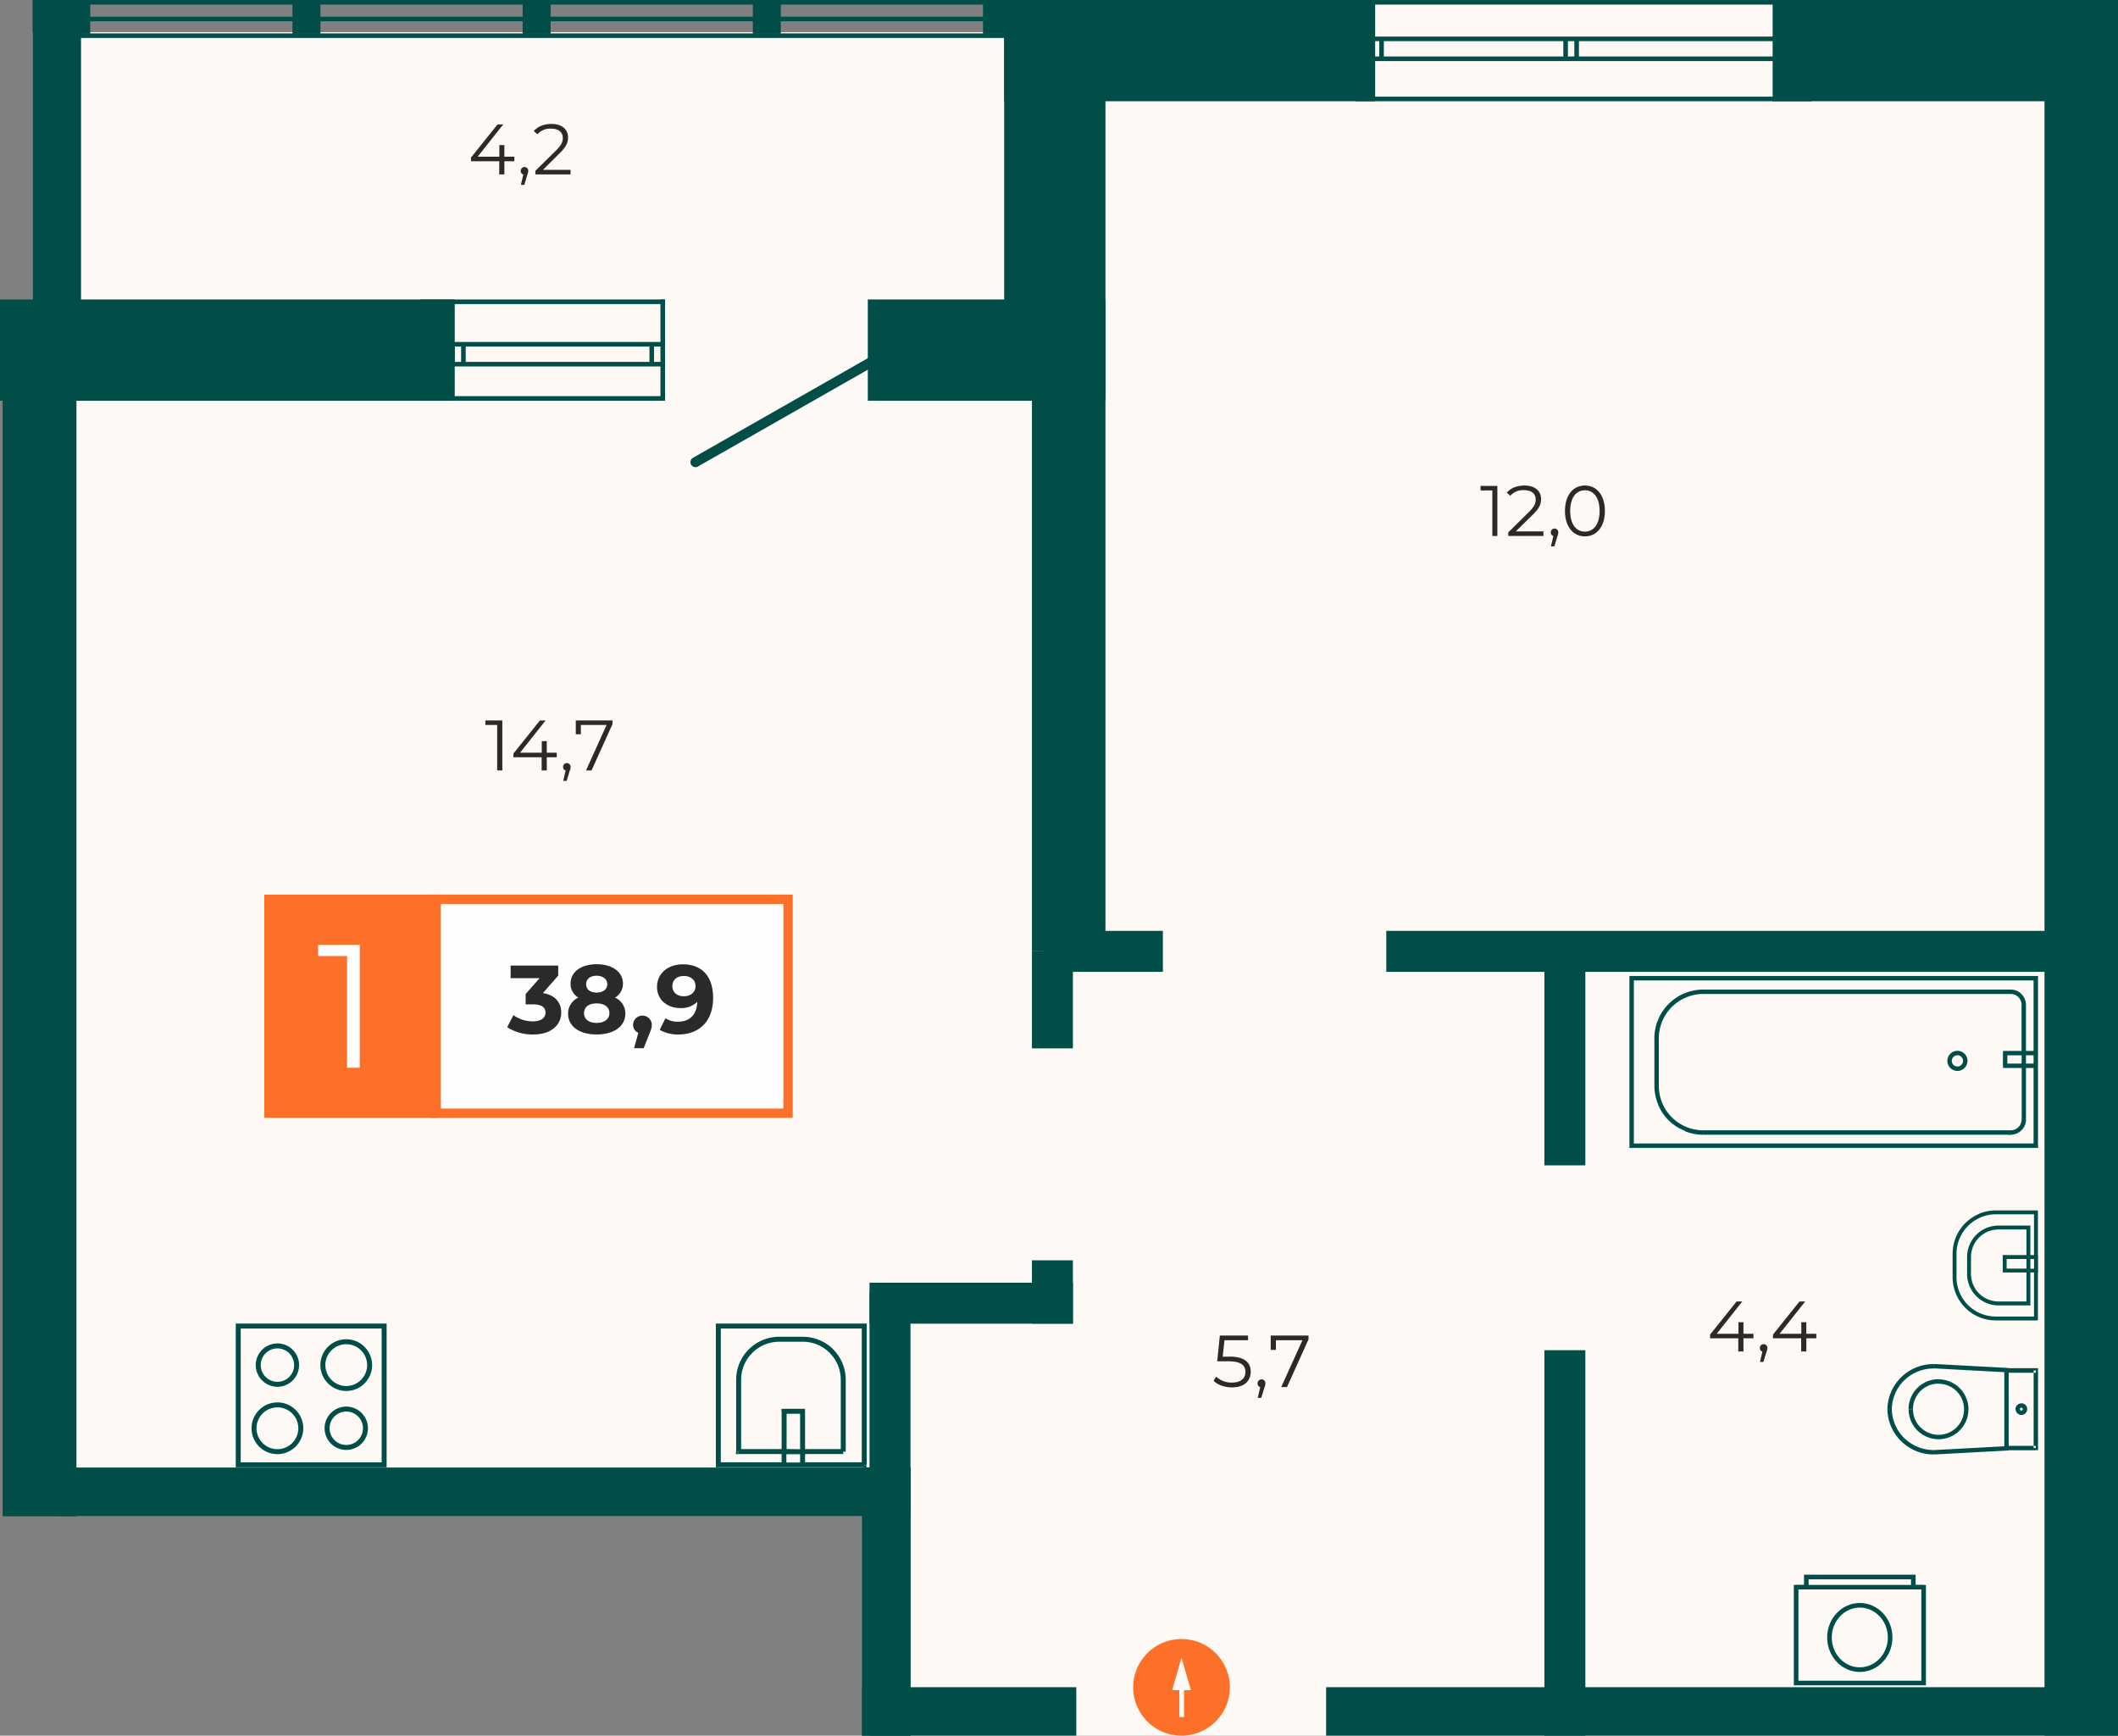 <svg xmlns="http://www.w3.org/2000/svg" viewBox="0 0 1024 839.1"><rect x="0" y="0" width="1024" height="839.1" fill="#808080" stroke="none"/><title>1.1.07.13_</title><polygon points="1024 839.1 417.64 839.1 417.64 721.05 15.74 721.05 15.74 15.56 485.5 15.56 485.5 0 1024 0 1024 15.56 1024 450.03 1024 528.15 1024 721.05 1024 839.1" style="fill:#fff9f5;fill-rule:evenodd"/><rect y="144.78" width="219.85" height="48.95" style="fill:#014e48"/><rect x="419.56" y="144.78" width="114.89" height="48.95" style="fill:#014e48"/><rect x="1.33" y="166.15" width="35.53" height="566.75" style="fill:#014e48"/><rect x="1.33" y="166.15" width="35.53" height="566.75" style="fill:none;stroke:#014e48;stroke-miterlimit:22.926;stroke-width:0.216px"/><rect x="498.91" y="166.15" width="35.54" height="293.78" style="fill:#014e48"/><rect x="319.31" y="144.78" width="2.22" height="48.95" style="fill:#014e48"/><rect x="314" y="166.29" width="2.22" height="10.19" style="fill:#014e48"/><path d="M853.66-148.37v10.19h-2.22v-10.19Zm-5.32,0v10.19h-2.22v-10.19Z" transform="translate(-628.5 314.66)" style="fill:#014e48;fill-rule:evenodd"/><rect x="203.16" y="191.51" width="118.38" height="2.22" style="fill:#014e48"/><rect x="203.16" y="174.95" width="118.38" height="2.22" style="fill:#014e48"/><rect x="203.16" y="165.32" width="118.38" height="2.22" style="fill:#014e48"/><rect x="203.16" y="144.78" width="118.38" height="2.22" style="fill:#014e48"/><path d="M1054-144.88a2.42,2.42,0,0,1,3.3.91,2.42,2.42,0,0,1-.91,3.3L965.94-89.13a2.42,2.42,0,0,1-3.3-.91,2.42,2.42,0,0,1,.91-3.3Z" transform="translate(-628.5 314.66)" style="fill:#014e48"/><rect x="857.02" width="166.98" height="48.95" style="fill:#014e48"/><rect x="485.5" width="179.35" height="48.95" style="fill:#014e48"/><path d="M1386.55-296v10.19h-2.22V-296Zm5.32,0v10.19h-2.22V-296Z" transform="translate(-628.5 314.66)" style="fill:#014e48;fill-rule:evenodd"/><path d="M1292.25-296v10.19H1290V-296Zm5.31,0v10.19h-2.22V-296Z" transform="translate(-628.5 314.66)" style="fill:#014e48;fill-rule:evenodd"/><path d="M1491.38-296.28v10.19h-2.22v-10.19Zm5.31,0v10.19h-2.22v-10.19Z" transform="translate(-628.5 314.66)" style="fill:#014e48;fill-rule:evenodd"/><rect x="655.45" y="46.73" width="220.45" height="2.22" style="fill:#014e48"/><rect x="655.45" y="27.31" width="220.45" height="2.22" style="fill:#014e48"/><rect x="655.45" y="17.68" width="220.45" height="2.22" style="fill:#014e48"/><rect x="655.45" width="220.45" height="2.22" style="fill:#014e48"/><rect x="485.5" width="48.95" height="185.4" style="fill:#014e48"/><rect x="30.1" y="16.14" width="459.61" height="2.22" style="fill:#014e48"/><rect x="30.1" y="8.07" width="459.61" height="2.22" style="fill:#014e48"/><rect x="30.1" width="459.61" height="2.22" style="fill:#014e48"/><rect x="252.68" width="13.54" height="16.35" style="fill:#014e48"/><rect x="363.97" width="13.54" height="16.35" style="fill:#014e48"/><rect x="475.26" width="13.54" height="16.35" style="fill:#014e48"/><rect x="141.39" width="13.54" height="16.35" style="fill:#014e48"/><rect x="30.1" width="13.54" height="16.35" style="fill:#014e48"/><rect x="15.74" width="23.43" height="166.15" style="fill:#014e48"/><rect x="641.14" y="815.67" width="382.86" height="23.43" style="fill:#014e48"/><rect x="416.77" y="815.67" width="103.6" height="23.43" style="fill:#014e48"/><rect x="28.51" y="709.48" width="411.69" height="23.43" style="fill:#014e48"/><rect x="416.77" y="709.48" width="23.43" height="129.62" style="fill:#014e48"/><rect x="746.67" y="652.76" width="19.81" height="186.34" style="fill:#014e48"/><rect x="420.39" y="624.76" width="19.81" height="214.33" style="fill:#014e48"/><rect x="746.67" y="459.94" width="19.81" height="103.46" style="fill:#014e48"/><rect x="498.91" y="459.94" width="19.81" height="46.89" style="fill:#014e48"/><rect x="498.91" y="609.3" width="19.81" height="30.62" style="fill:#014e48"/><rect x="670.23" y="450.03" width="353.77" height="19.81" style="fill:#014e48"/><rect x="504.13" y="450.03" width="58.1" height="19.81" style="fill:#014e48"/><rect x="420.39" y="620.12" width="98.33" height="19.81" style="fill:#014e48"/><rect x="988.47" y="35.75" width="35.53" height="803.35" style="fill:#014e48"/><path d="M1417.36,159.32h195.43v-2.14H1417.36Zm1.07,79.91v-81h-2.14v81Zm194.36-1.07H1417.36v2.14h195.43Zm0-79.91h1.07v-1.07h-1.07Zm-195.43,0v-1.07h-1.07v1.07Zm0,81h-1.07v1.07h1.07Zm184.31-6.38v-.09h-2.14v.09Zm2.68-2.63a5.29,5.29,0,0,1-3.75,1.55v2.14a7.45,7.45,0,0,0,5.26-2.18Zm1.56-3.75a5.29,5.29,0,0,1-1.56,3.75l1.52,1.51a7.44,7.44,0,0,0,2.18-5.26Zm-1.56-59.06a5.29,5.29,0,0,1,1.56,3.75H1608a7.45,7.45,0,0,0-2.18-5.26Zm-3.75-1.55a5.28,5.28,0,0,1,3.75,1.55l1.52-1.51a7.45,7.45,0,0,0-5.26-2.18Zm-148.61,0H1600.6v-2.14H1452Zm-8.21,1.63a21.46,21.46,0,0,1,8.21-1.63v-2.14a23.61,23.61,0,0,0-9,1.79Zm-7,4.65a21.43,21.43,0,0,1,7-4.65l-.82-2a23.57,23.57,0,0,0-7.66,5.12Zm-4.65,7a21.5,21.5,0,0,1,4.65-7l-1.51-1.51a23.58,23.58,0,0,0-5.11,7.65Zm-1.63,8.21a21.5,21.5,0,0,1,1.63-8.21l-2-.82a23.61,23.61,0,0,0-1.8,9Zm0,22.92V187.32h-2.14v22.92Zm1.63,8.21a21.52,21.52,0,0,1-1.63-8.21h-2.14a23.59,23.59,0,0,0,1.8,9Zm4.65,7a21.45,21.45,0,0,1-4.65-7l-2,.82a23.59,23.59,0,0,0,5.11,7.66Zm7,4.65a21.45,21.45,0,0,1-7-4.65l-1.51,1.52A23.56,23.56,0,0,0,1443,232Zm8.21,1.63a21.51,21.51,0,0,1-8.21-1.63l-.82,2a23.57,23.57,0,0,0,9,1.8Zm148.61,0H1452v2.14H1600.6Zm0,1.16h-1.07v1.07h1.07Zm6.37-61.68h-1.07m-5.31-6.38v1.07m-171.14,21.45h1.07m170.07,45.44h1.07v-1.07h-1.07ZM1599,200.59v-6.12h-2.14v6.12Zm6.87-1.07H1598v2.14h7.94v24.82H1608V201.66h3.68v37.57h2.14v-81h-2.14V193.4H1608V171.17h-2.14V193.4H1598v2.14h7.94Zm5.81,0H1608v-4h3.68M1598,194.47V193.4h-1.07v1.07Zm0,6.12h-1.07v1.07H1598Zm-25.85-2.37a2.72,2.72,0,0,1,2.72-2.72v-2.14a4.86,4.86,0,0,0-4.86,4.86Zm2.72,2.72a2.72,2.72,0,0,1-2.72-2.72H1570a4.86,4.86,0,0,0,4.86,4.86Zm2.72-2.72a2.72,2.72,0,0,1-2.72,2.72v2.14a4.86,4.86,0,0,0,4.86-4.86Zm-2.72-2.72a2.72,2.72,0,0,1,2.72,2.72h2.14a4.86,4.86,0,0,0-4.86-4.86Zm37.95,43.73v1.07h1.07v-1.07Z" transform="translate(-628.5 314.66)" style="fill:#014e48"/><path d="M1498,499V452.64h-2.23V499Zm60.53-1.12h-61.65v2.23h61.65Zm-1.12-45.2V499h2.23V452.64Zm-60.54,0v-1.11h-1.11v1.11Zm0,46.32h-1.11v1.11h1.11Zm61.65,0v1.11h1.11V499Zm-56.72-50.14h51.74v-2.23h-51.74Zm50.63-1.11v3.82h-49.51V447.7h-2.23v3.82h-3.82v2.23h61.65v-2.23h-3.86V447.7Zm-50.63,0v-1.12h-1.11v1.12Zm51.74,0h1.12v-1.12h-1.12Zm-12.32,29.23c0,8-6.13,14.44-13.55,14.44v2.23c8.77,0,15.78-7.53,15.78-16.67Zm-13.55-14.45c7.42,0,13.55,6.4,13.55,14.45h2.23c0-9.15-7-16.67-15.78-16.67Zm-13.55,14.45c0-8,6.13-14.45,13.55-14.45v-2.23c-8.77,0-15.78,7.53-15.78,16.67Zm13.55,14.44c-7.42,0-13.55-6.4-13.55-14.44h-2.23c0,9.14,7,16.67,15.78,16.67Zm30.85-38.73h1.11v-1.11h-1.11Z" transform="translate(-628.5 314.66)" style="fill:#014e48"/><path d="M1593.4,272.41h19.44v-1.89H1593.4Zm-7.27,1.45a18.9,18.9,0,0,1,7.27-1.45v-1.89a21,21,0,0,0-8,1.58ZM1580,278a18.9,18.9,0,0,1,6.16-4.11l-.72-1.75a20.93,20.93,0,0,0-6.77,4.53Zm-4.12,6.16A19.08,19.08,0,0,1,1580,278l-1.34-1.33a20.89,20.89,0,0,0-4.52,6.77Zm-1.45,7.26a18.92,18.92,0,0,1,1.45-7.26l-1.74-.73a20.89,20.89,0,0,0-1.59,8Zm0,11.41V291.39h-1.89V302.8Zm5.56,13.43a19,19,0,0,1-5.56-13.43h-1.89a20.87,20.87,0,0,0,6.12,14.76Zm13.42,5.56a19,19,0,0,1-13.42-5.56l-1.34,1.33a20.88,20.88,0,0,0,14.76,6.11Zm19.44,0H1593.4v1.89h19.44Zm0-50.33h.94v-.94h-.94Zm-19.44,0v.95m-19.93,19h.94m-.94,11.41h.94m19,19.94v.94m1.33-44h14.45v-1.89h-14.45Zm-9.42,3.9a13.32,13.32,0,0,1,9.42-3.9v-1.89a15.21,15.21,0,0,0-10.76,4.45Zm-3.9,9.42a13.32,13.32,0,0,1,3.9-9.42l-1.34-1.34a15.22,15.22,0,0,0-4.45,10.76Zm0,8.17V293h-1.89v8.17Zm3.9,9.42a13.32,13.32,0,0,1-3.9-9.42h-1.89a15.22,15.22,0,0,0,4.45,10.75Zm9.42,3.9a13.32,13.32,0,0,1-9.42-3.9l-1.34,1.34a15.21,15.21,0,0,0,10.76,4.46Zm14.45,0h-14.45v1.89h14.45Zm0-35.76h.95v-.94h-.95Zm0,36.71v.95h.95v-.95Zm-10.54-15.86V293h-1.89v6.54Zm13.25-.94h-1.76V294h1.76ZM1597.7,293v-.94h-.95V293Zm0,6.54h-.95v.95h.95Zm16.08.95h.08v-.95h0V293h0v-.94h-.08V271.46h-1.89v20.62h-1.76V278.72h-1.89v13.36H1597.7V294h10.54v4.65H1597.7v1.89h10.54v14.92h1.89V300.51h1.76v22.23h1.89Zm-.94,22.23v.94h.94v-.94Z" transform="translate(-628.5 314.66)" style="fill:#014e48"/><path d="M1547.81,382.22a22.3,22.3,0,0,0,15.78,6.28l0-2.14a20.16,20.16,0,0,1-14.27-5.67ZM1541,366.65a22.3,22.3,0,0,0,6.78,15.57l1.49-1.53a20.17,20.17,0,0,1-6.13-14.08Zm6.79-15.6a22.25,22.25,0,0,0-6.79,15.55l2.13,0a20.12,20.12,0,0,1,6.14-14.06Zm15.78-6.25a22.25,22.25,0,0,0-15.78,6.25l1.48,1.54a20.12,20.12,0,0,1,14.27-5.64Zm0,1.07.06-1.07h0Zm48.14,2V385.4h2.13V347.92Zm-13.11,37.65v0Zm14.18-.18v1.07h1.07V385.4Zm0-37.48h1.07v-1.07h-1.07Zm-15.25-.16v.16h0v.86l-34-1.84.12-2.13,35,1.89v0l1,.06v.1h13.11V349h-13.11v-1.07h0V385.4h0v-1.07h13.11v2.14h-13.11v.09l-1,.06v0l-35,1.89-.12-2.13,34-1.84v.87h0v.14h0V347.77Zm1.07,0v0Zm6.48,18.88a.69.69,0,0,1,.69-.69V363.8a2.83,2.83,0,0,0-2.83,2.83Zm.69.69a.7.7,0,0,1-.69-.69H1603a2.83,2.83,0,0,0,2.83,2.83Zm.69-.69a.7.7,0,0,1-.69.69v2.13a2.83,2.83,0,0,0,2.83-2.83Zm-.69-.69a.69.69,0,0,1,.69.69h2.14a2.83,2.83,0,0,0-2.83-2.83Zm-52.39.7a12.34,12.34,0,0,1,12.34-12.34v-2.14a14.47,14.47,0,0,0-14.48,14.47ZM1565.73,379a12.34,12.34,0,0,1-12.34-12.34h-2.13a14.48,14.48,0,0,0,14.48,14.48Zm12.34-12.34A12.34,12.34,0,0,1,1565.73,379v2.14a14.48,14.48,0,0,0,14.47-14.48Zm-12.34-12.34a12.34,12.34,0,0,1,12.34,12.34h2.14a14.47,14.47,0,0,0-14.47-14.47Zm-2.15,33.14v1.07h0Z" transform="translate(-628.5 314.66)" style="fill:#014e48"/><path d="M743.68,327.61h70.54v-2.4H743.68Zm1.2,65.91v-67.1h-2.4v67.1Zm69.34-1.2H743.68v2.4h70.54Zm-1.2-65.9v67.1h2.4v-67.1Zm-69.34,0v-1.2h-1.2v1.2Zm0,67.1h-1.2v1.2h1.2Zm70.54,0v1.2h1.2v-1.2Zm-18.31-9.61a8.08,8.08,0,0,1-8.07-8.07h-2.4a10.48,10.48,0,0,0,10.48,10.48Zm8.08-8.07a8.08,8.08,0,0,1-8.08,8.07v2.4a10.48,10.48,0,0,0,10.48-10.48Zm-8.08-8.08a8.08,8.08,0,0,1,8.08,8.08h2.4a10.48,10.48,0,0,0-10.48-10.48Zm-8.07,8.08a8.08,8.08,0,0,1,8.07-8.08v-2.4a10.48,10.48,0,0,0-10.48,10.48Zm8.07-20.43a10.11,10.11,0,0,1-10.1-10.11h-2.4a12.51,12.51,0,0,0,12.51,12.51ZM806,345.3a10.1,10.1,0,0,1-10.1,10.11v2.4a12.51,12.51,0,0,0,12.51-12.51Zm-10.1-10.1A10.1,10.1,0,0,1,806,345.3h2.4a12.51,12.51,0,0,0-12.51-12.5Zm-10.1,10.1a10.1,10.1,0,0,1,10.1-10.1v-2.4a12.51,12.51,0,0,0-12.51,12.5Zm-23.18,8.08a8.08,8.08,0,0,1-8.07-8.08h-2.4a10.48,10.48,0,0,0,10.48,10.48Zm8.08-8.08a8.08,8.08,0,0,1-8.08,8.08v2.4A10.48,10.48,0,0,0,773.1,345.3Zm-8.08-8.07a8.08,8.08,0,0,1,8.08,8.07h2.4a10.48,10.48,0,0,0-10.48-10.48Zm-8.07,8.07a8.08,8.08,0,0,1,8.07-8.07v-2.4a10.48,10.48,0,0,0-10.48,10.48Zm8.07,40.64a10.1,10.1,0,0,1-10.1-10.1h-2.4a12.51,12.51,0,0,0,12.51,12.51Zm10.11-10.1a10.11,10.11,0,0,1-10.11,10.1v2.4a12.51,12.51,0,0,0,12.51-12.51Zm-10.11-10.1a10.1,10.1,0,0,1,10.11,10.1h2.4a12.5,12.5,0,0,0-12.51-12.51Zm-10.1,10.1a10.1,10.1,0,0,1,10.1-10.1v-2.4a12.5,12.5,0,0,0-12.51,12.51Zm61.7-49.43h1.2v-1.2h-1.2Z" transform="translate(-628.5 314.66)" style="fill:#014e48"/><path d="M977,326.41v67.1h-2.4v-67.1Zm69.34,1.2H975.81v-2.4h70.54Zm-1.2,65.9v-67.1h2.4v67.1Zm-69.34,0v1.2h-1.2v-1.2Zm0-67.1h-1.2v-1.2h1.2Zm70.54,0v-1.2h1.2v1.2Zm-8.85,60.68v0h-2.4v0ZM986.82,352.4v34.69h-2.4V352.4Zm5.39-13a18.42,18.42,0,0,0-5.39,13h-2.4a20.81,20.81,0,0,1,6.09-14.72Zm13-5.39a18.42,18.42,0,0,0-13,5.39l-1.7-1.7a20.82,20.82,0,0,1,14.72-6.1Zm11.26,0h-11.26v-2.4h11.26Zm7.12,1.35a18.41,18.41,0,0,0-7.11-1.35l0-2.4a20.8,20.8,0,0,1,8,1.53Zm6,4a18.34,18.34,0,0,0-6-4l.91-2.22a20.81,20.81,0,0,1,6.83,4.51Zm4,6a18.41,18.41,0,0,0-4-6l1.69-1.7a20.87,20.87,0,0,1,4.56,6.8Zm1.4,7.1a18.43,18.43,0,0,0-1.4-7.1l2.22-.92a20.85,20.85,0,0,1,1.59,8Zm0,34.69V352.45h2.4v34.69Zm1.2,0v-1.2h1.2v1.2Zm-50.68,0v1.2h-1.2v-1.2Zm30.87-54.3V334h0Zm19.81,19.66h0Zm-19.66,16.32h-9v-2.4h9Zm-1.2,17.12V367.57h2.4v18.32h18.46v2.4h-18.46v4h28.51v2.4H975.81v-2.4h30.59v-4H985.62v-2.4h20.78V367.57h2.4v18.32Zm0,6.43v-4h-6.63v4m-1.2-24.74h-1.2v-1.2h1.2Zm9,0v-1.2h1.2v1.2Zm29.71,25.94h1.2v1.2h-1.2Z" transform="translate(-628.5 314.66)" style="fill:#014e48"/><path d="M1198.66,502.43v13h2.3v-13h3.3l-2.26-7.86-2.26-7.86-2.26,7.86-2.26,7.86Zm-22.29-1.35a23.36,23.36,0,1,1,23.36,23.36A23.36,23.36,0,0,1,1176.37,501.08Z" transform="translate(-628.5 314.66)" style="fill:#fd7029;fill-rule:evenodd"/><path d="M1242.85,331v6.94h2.53v-4.66h12.81l-10.25,22.64h2.78l10.43-23.1V331Zm-4.45,21.22a1.86,1.86,0,0,0-1.89,1.92,1.8,1.8,0,0,0,1.28,1.82l-1.21,5.16h1.71l1.5-4.91a5.76,5.76,0,0,0,.5-2.06A1.86,1.86,0,0,0,1238.4,352.18Zm-15.55-11h-3.2l.85-7.94h11.39V331h-13.63L1217,343.46h5.3c6.34,0,8.33,2,8.33,5.2,0,3-2.24,5.09-6.48,5.09a10.79,10.79,0,0,1-7.65-2.88l-1.25,2c1.92,2,5.34,3.2,8.94,3.2,6.09,0,9-3.31,9-7.55C1233.2,344.14,1230.36,341.18,1222.85,341.18Z" transform="translate(-628.5 314.66)" style="fill:#2b2a29;fill-rule:evenodd"/><path d="M1476.24,332.35h-4.83v6.36h-2.49v-6.36h-13.64v-1.8l12.81-16h2.76l-12.37,15.61H1469v-5.6h2.42v5.6h4.83Z" transform="translate(-628.5 314.66)" style="fill:#2b2a29"/><path d="M1483,337a5.64,5.64,0,0,1-.48,2l-1.45,4.77h-1.66l1.17-5a1.75,1.75,0,0,1-1.24-1.76,1.83,1.83,0,1,1,3.66,0Z" transform="translate(-628.5 314.66)" style="fill:#2b2a29"/><path d="M1506.65,332.35h-4.83v6.36h-2.49v-6.36h-13.64v-1.8l12.81-16h2.76l-12.37,15.61h10.5v-5.6h2.42v5.6h4.83Z" transform="translate(-628.5 314.66)" style="fill:#2b2a29"/><path d="M1352.44-79.73v24.18H1350v-22h-5.7v-2.21Z" transform="translate(-628.5 314.66)" style="fill:#2b2a29"/><path d="M1374.72-57.76v2.21h-17v-1.76l10-9.85c2.73-2.69,3.25-4.32,3.25-6,0-2.8-2-4.53-5.67-4.53a8.22,8.22,0,0,0-6.6,2.69L1357-76.48c1.87-2.21,4.87-3.45,8.57-3.45,4.9,0,8,2.49,8,6.53,0,2.31-.72,4.39-4,7.56l-8.22,8.08Z" transform="translate(-628.5 314.66)" style="fill:#2b2a29"/><path d="M1381.91-57.28a5.66,5.66,0,0,1-.49,2L1380-50.51h-1.66l1.17-5a1.75,1.75,0,0,1-1.24-1.76,1.81,1.81,0,0,1,1.83-1.87A1.81,1.81,0,0,1,1381.91-57.28Z" transform="translate(-628.5 314.66)" style="fill:#2b2a29"/><path d="M1385.12-67.64c0-7.7,4-12.3,9.64-12.3s9.67,4.59,9.67,12.3-4.08,12.3-9.67,12.3S1385.12-59.94,1385.12-67.64Zm16.75,0c0-6.46-2.9-10-7.11-10s-7.11,3.56-7.11,10,2.9,10,7.11,10S1401.87-61.18,1401.87-67.64Z" transform="translate(-628.5 314.66)" style="fill:#2b2a29"/><path d="M871.36,33.63V57.81h-2.49v-22h-5.7V33.63Z" transform="translate(-628.5 314.66)" style="fill:#2b2a29"/><path d="M897.69,51.45h-4.83v6.36h-2.49V51.45H876.72v-1.8l12.81-16h2.76L879.93,49.24h10.5v-5.6h2.42v5.6h4.83Z" transform="translate(-628.5 314.66)" style="fill:#2b2a29"/><path d="M904.39,56.08a5.64,5.64,0,0,1-.48,2l-1.45,4.77H900.8l1.17-5a1.75,1.75,0,0,1-1.24-1.76,1.83,1.83,0,1,1,3.66,0Z" transform="translate(-628.5 314.66)" style="fill:#2b2a29"/><path d="M924.63,33.63v1.76L914.51,57.81h-2.69l9.95-22H909.33v4.53h-2.45V33.63Z" transform="translate(-628.5 314.66)" style="fill:#2b2a29"/><path d="M877.19-236.69h-4.83v6.36h-2.49v-6.36H856.22v-1.8l12.81-16h2.76L859.43-238.9h10.5v-5.6h2.42v5.6h4.83Z" transform="translate(-628.5 314.66)" style="fill:#2b2a29"/><path d="M883.9-232.06a5.66,5.66,0,0,1-.49,2L882-225.29h-1.66l1.17-5a1.75,1.75,0,0,1-1.24-1.76,1.81,1.81,0,0,1,1.83-1.87A1.81,1.81,0,0,1,883.9-232.06Z" transform="translate(-628.5 314.66)" style="fill:#2b2a29"/><path d="M904.35-232.54v2.21h-17v-1.76l10-9.84c2.73-2.7,3.25-4.32,3.25-6,0-2.8-2-4.53-5.67-4.53a8.22,8.22,0,0,0-6.6,2.69l-1.76-1.52c1.87-2.21,4.87-3.45,8.57-3.45,4.9,0,8,2.49,8,6.53,0,2.31-.72,4.39-4,7.56L891-232.54Z" transform="translate(-628.5 314.66)" style="fill:#2b2a29"/><rect x="210.88" y="434.77" width="170.12" height="103.41" style="fill:#fefefe"/><path d="M1007.26,122.35H841.63v98.92h165.63Zm-167.88-4.49h172.37v107.9H837.14V117.86Z" transform="translate(-628.5 314.66)" style="fill:#fd7029"/><rect x="127.79" y="432.52" width="83.17" height="107.9" style="fill:#fd7029"/><path d="M802.42,142.07v59.47h-6.12v-54h-14v-5.44Z" transform="translate(-628.5 314.66)" style="fill:#fefefe"/><path d="M899.84,174.86c0,5.53-4.27,10.6-13.6,10.6a22.58,22.58,0,0,1-12.52-3.52l3-5.82a16,16,0,0,0,9.38,3c3.8,0,6.14-1.55,6.14-4.22,0-2.49-1.83-4-6.14-4h-3.47v-5l6.75-7.65h-14v-6.1h23V157l-7.41,8.44C896.84,166.37,899.84,170,899.84,174.86Z" transform="translate(-628.5 314.66)" style="fill:#2b2a29"/><path d="M930.83,175.37c0,6.19-5.53,10.08-13.88,10.08s-13.79-3.89-13.79-10.08a8.35,8.35,0,0,1,5-7.74,7.59,7.59,0,0,1-3.8-6.75c0-5.77,5.16-9.38,12.61-9.38s12.71,3.61,12.71,9.38a7.63,7.63,0,0,1-3.84,6.75A8.31,8.31,0,0,1,930.83,175.37Zm-7.69-.24c0-2.91-2.39-4.69-6.19-4.69s-6.09,1.78-6.09,4.69,2.34,4.74,6.09,4.74S923.14,178,923.14,175.14Zm-11.25-13.93c0,2.49,2,4,5.06,4s5.16-1.55,5.16-4-2.06-4.13-5.16-4.13S911.89,158.63,911.89,161.21Z" transform="translate(-628.5 314.66)" style="fill:#2b2a29"/><path d="M943.64,180.67c0,1.22-.19,2.11-1.27,4.69l-2.67,6.75h-4.64l2.06-7.46a4.07,4.07,0,0,1-2.54-4,4.53,4.53,0,0,1,9.05,0Z" transform="translate(-628.5 314.66)" style="fill:#2b2a29"/><path d="M973.27,167.78c0,11.35-6.8,17.68-16.74,17.68a17.56,17.56,0,0,1-9.1-2.25l2.81-5.58a10.64,10.64,0,0,0,6.14,1.64c5.44,0,9-3.23,9.24-9.57a11.22,11.22,0,0,1-8.16,3c-6.33,0-11.3-4-11.3-10.22,0-6.71,5.49-10.93,12.43-10.93C967.69,151.5,973.27,157.18,973.27,167.78Zm-8.49-5.72c0-2.81-2.11-4.88-5.72-4.88-3.23,0-5.49,1.88-5.49,4.88s2.21,4.92,5.58,4.92S964.79,164.92,964.79,162.05Z" transform="translate(-628.5 314.66)" style="fill:#2b2a29"/></svg>